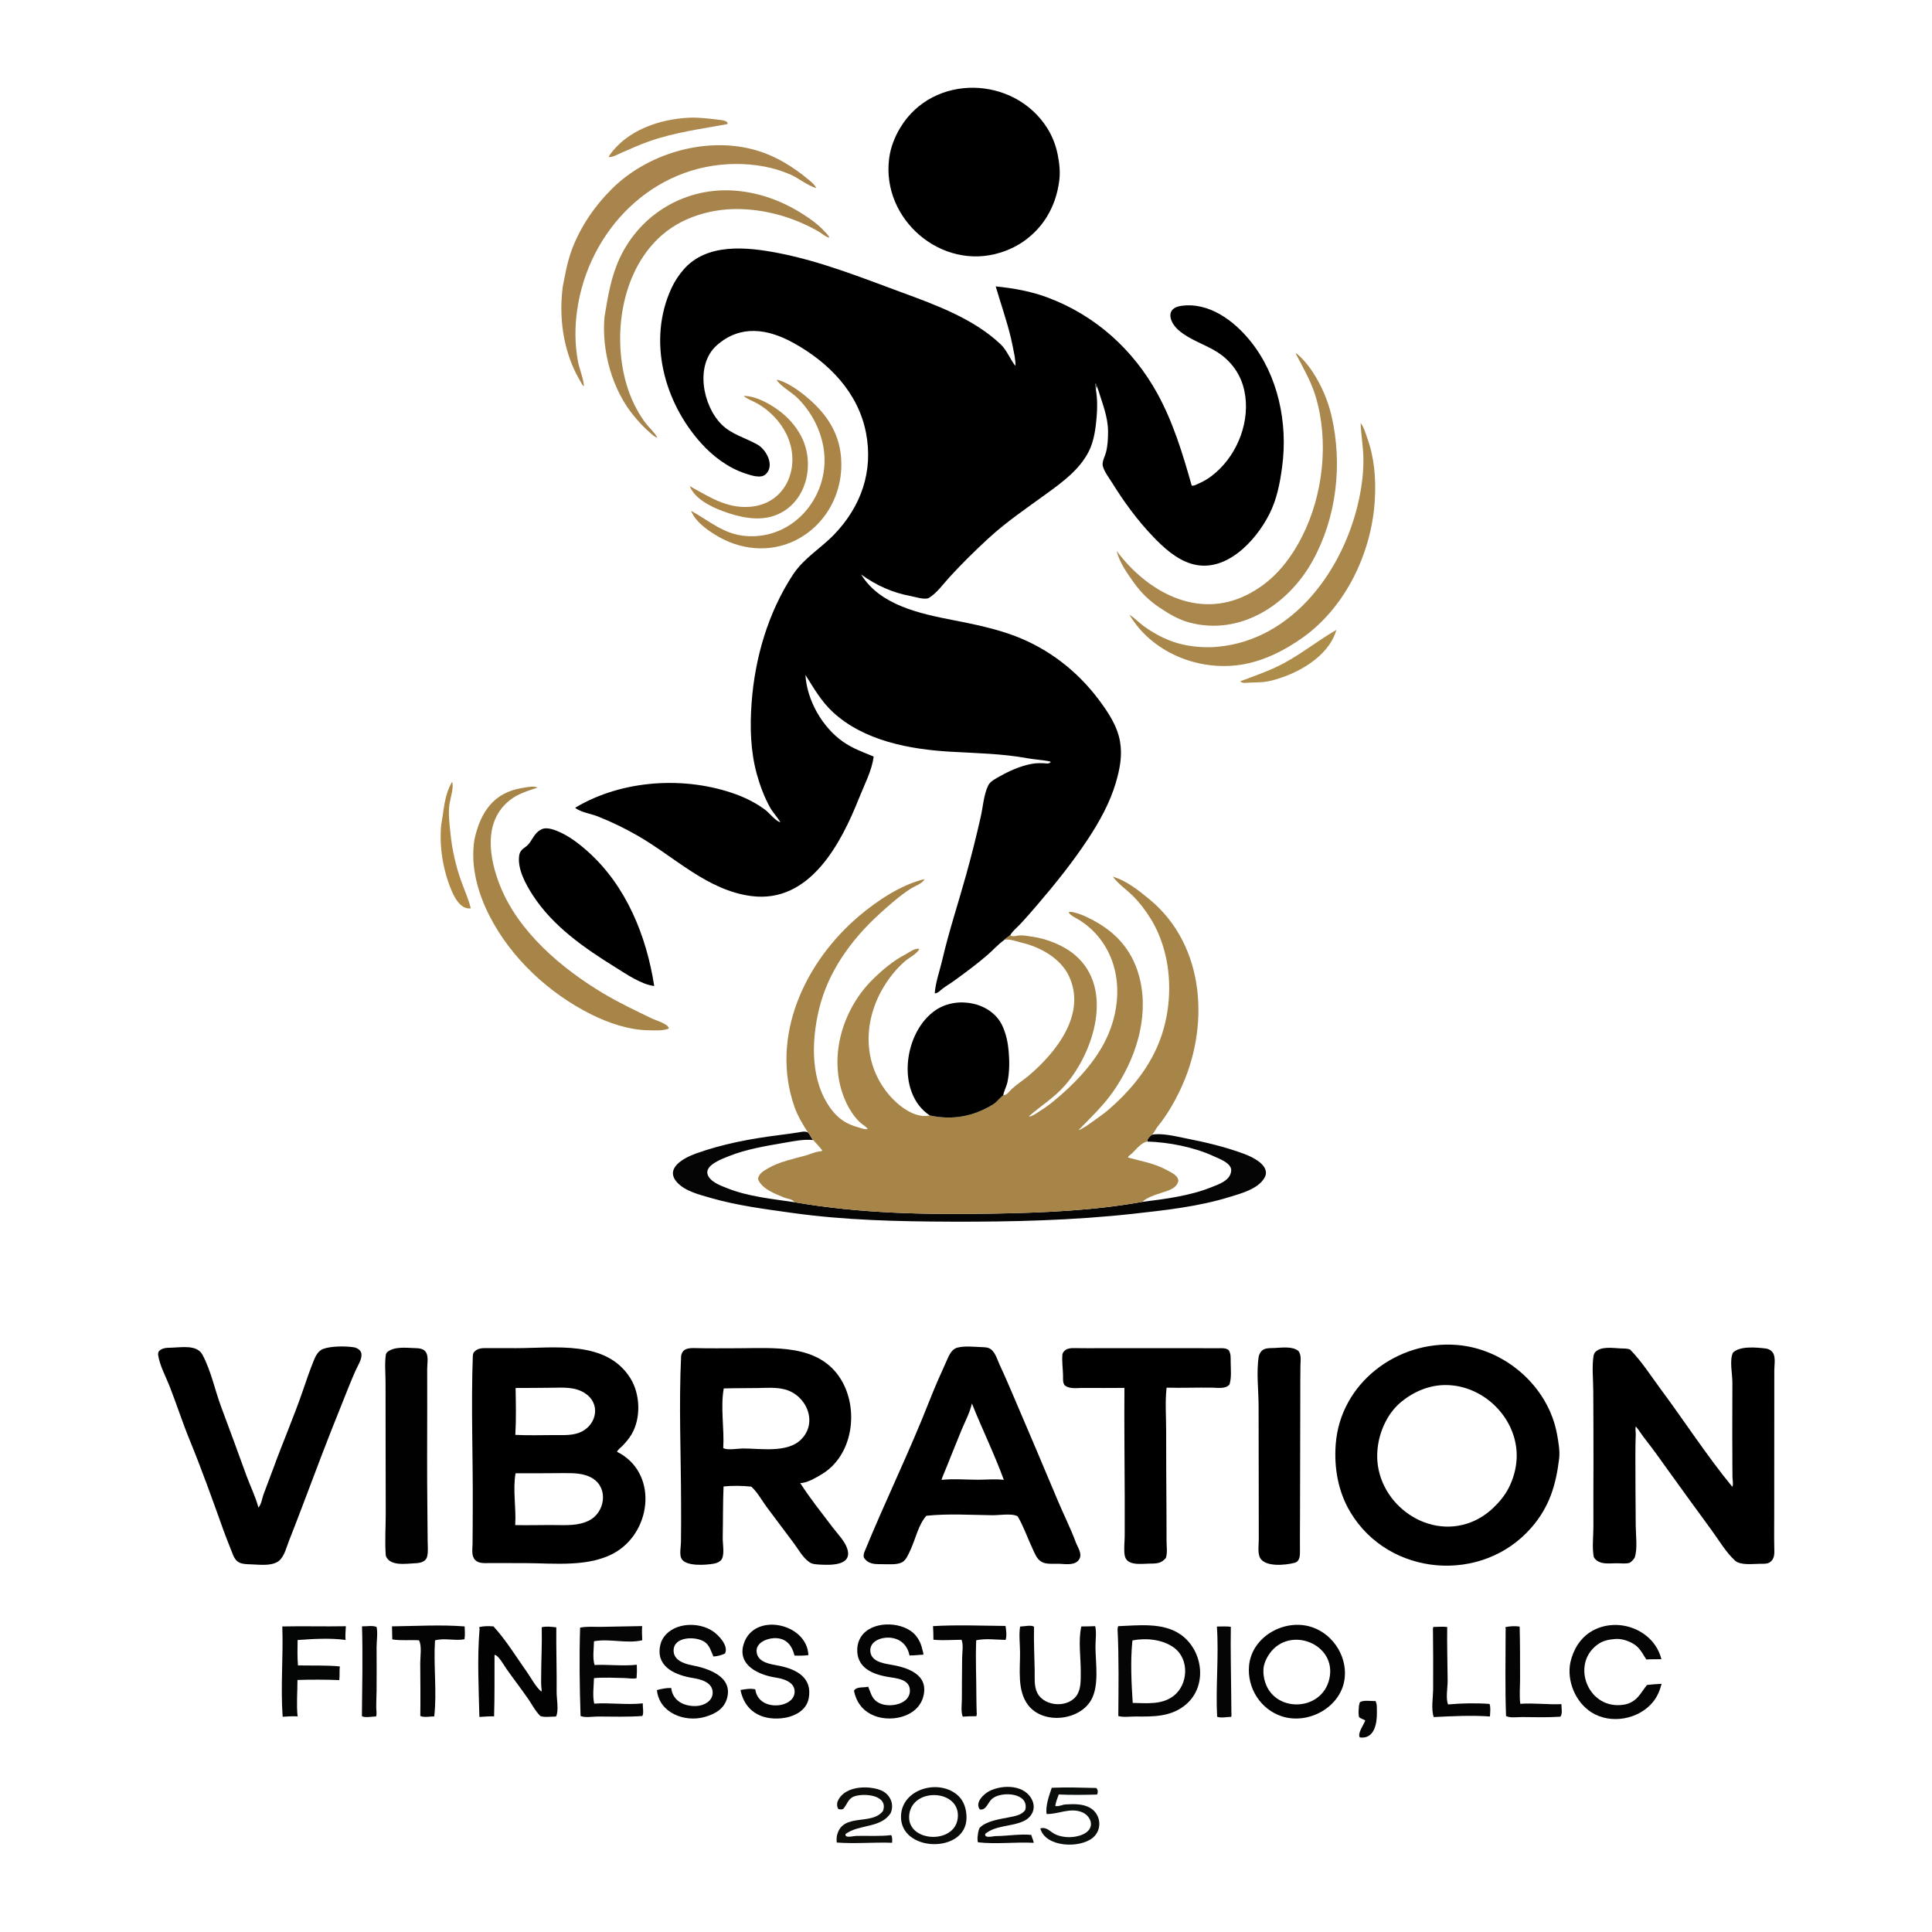 <svg xmlns="http://www.w3.org/2000/svg" shape-rendering="geometricPrecision" width="4000" height="4000" viewBox="0 0 580 580">

<path d=" M 47.449 406.614 C 47.526 405.968 47.449 406.292 47.694 405.647 C 48.773 404.567 50.118 404.617 51.56 404.582 C 54.48 404.512 59.093 403.602 60.768 406.689 C 63.366 411.478 64.52 417.372 66.437 422.472 C 68.997 429.281 71.483 436.114 73.966 442.951 C 75.134 446.168 76.708 449.243 77.576 452.563 C 78.472 451.631 78.67 449.86 79.105 448.657 C 80.024 446.116 81.037 443.603 81.961 441.059 C 84.84 433.126 88.213 425.365 90.952 417.381 C 91.99 414.357 93.031 411.274 94.245 408.316 C 94.805 406.95 95.582 405.469 97.059 404.94 C 99.472 404.075 103.726 404.081 106.236 404.465 C 107.241 404.619 108.4 405.37 108.508 406.454 C 108.677 408.147 107.407 409.964 106.744 411.448 C 105.174 414.963 103.804 418.593 102.36 422.158 C 98.23 432.352 94.363 442.653 90.479 452.944 C 89.259 456.178 87.998 459.39 86.74 462.609 C 86.03 464.426 85.526 466.585 84.239 468.098 C 82.29 470.39 77.851 469.691 75.167 469.619 C 74.12 469.591 72.915 469.564 71.941 469.132 C 70.539 468.511 70.045 467.046 69.536 465.725 C 68.727 463.63 67.855 461.552 67.1 459.437 C 63.857 450.363 60.602 441.24 56.948 432.322 C 54.781 427.034 53.03 421.59 50.955 416.266 C 49.776 413.243 47.877 409.829 47.449 406.614 Z" opacity="1" fill="rgb(0,0,0)" fill-rule="evenodd"/>
<path d=" M 84.75 488.272 C 91.11 488.129 97.478 488.33 103.832 488.207 C 103.77 489.525 103.613 491.027 103.743 492.322 C 99.215 491.697 93.889 492.009 89.339 492.351 C 89.327 494.904 89.222 497.415 89.453 499.967 C 93.574 500.06 97.919 499.875 102.013 500.272 C 101.862 501.631 102.021 503.009 101.855 504.373 C 97.676 504.218 93.475 504.208 89.302 504.339 C 89.304 507.943 88.961 511.688 89.343 515.278 C 87.882 515.158 86.321 515.299 84.857 515.379 C 84.2 506.401 85.073 497.271 84.75 488.272 Z" opacity="1" fill="rgb(4,5,5)" fill-rule="evenodd"/>
<path d=" M 108.683 488.234 C 109.999 488.292 111.842 487.899 113.055 488.422 C 113.458 490.291 113.053 492.579 113.053 494.492 C 113.055 498.876 113.106 503.263 113.051 507.647 C 113.03 509.347 112.927 511.041 112.956 512.74 C 112.968 513.453 113.163 514.632 112.903 515.292 C 111.867 515.289 109.455 515.765 108.648 515.2 C 108.74 506.238 108.93 497.194 108.683 488.234 Z" opacity="1" fill="rgb(7,5,6)" fill-rule="evenodd"/>
<path d=" M 115.855 406.516 C 115.963 406.332 116.072 406.147 116.18 405.963 C 118.369 404.14 121.8 404.635 124.46 404.706 C 125.792 404.741 127.384 404.817 128.027 406.22 C 128.64 407.558 128.239 409.561 128.243 411.002 C 128.253 414.835 128.257 418.668 128.253 422.5 C 128.242 432.5 128.181 442.5 128.295 452.499 C 128.334 455.835 128.37 459.17 128.381 462.506 C 128.386 464.057 128.613 465.865 128.204 467.374 C 127.789 468.899 126.082 469.236 124.742 469.29 C 121.984 469.401 117.009 470.315 115.822 467.06 C 115.49 462.904 115.796 458.615 115.801 454.444 C 115.809 446.798 115.776 439.152 115.761 431.506 C 115.751 426.006 115.754 420.507 115.745 415.007 C 115.74 412.231 115.433 409.262 115.855 406.516 Z" opacity="1" fill="rgb(1,1,2)" fill-rule="evenodd"/>
<path d=" M 117.681 488.244 C 124.861 488.155 132.335 487.706 139.493 488.261 C 139.533 489.594 139.652 490.78 139.445 492.119 C 136.57 492.648 133.367 491.664 130.594 492.452 C 130.1 499.999 131.21 507.759 130.363 515.277 C 129.208 515.269 127.197 515.673 126.18 515.145 C 126.247 509.861 126.198 504.566 126.16 499.281 C 126.147 497.401 126.697 494.081 125.785 492.423 C 123.177 492.265 120.336 492.591 117.768 492.155 C 117.714 490.85 117.727 489.548 117.681 488.244 Z" opacity="1" fill="rgb(4,4,4)" fill-rule="evenodd"/>
<path d=" M 132.456 247.615 C 133.302 243.108 133.312 238.795 135.735 234.692 C 136.298 236.434 135.235 239.469 134.956 241.255 C 134.502 244.16 134.949 247.361 135.241 250.268 C 135.716 254.998 136.808 259.863 138.396 264.345 C 139.361 267.071 140.666 269.888 141.326 272.696 C 138.29 273.075 136.444 269.467 135.476 267.147 C 132.98 261.167 131.826 254.082 132.456 247.615 Z" opacity="1" fill="rgb(174,136,68)" fill-rule="evenodd"/>
<path d=" M 141.941 407.099 C 142.024 406.454 141.959 406.792 142.153 406.09 C 143.309 404.589 144.9 404.705 146.622 404.713 C 149.417 404.727 152.213 404.726 155.008 404.725 C 166.537 404.722 182.01 402.236 189.229 413.727 C 192.232 418.506 192.49 425.807 189.556 430.673 C 188.806 431.915 187.83 433.061 186.821 434.099 C 186.332 434.602 185.449 435.205 185.241 435.841 C 197.408 441.918 195.806 459.063 185.21 465.735 C 177.364 470.675 166.288 469.268 157.467 469.255 C 153.978 469.249 150.488 469.255 146.999 469.244 C 145.563 469.239 143.765 469.46 142.661 468.339 C 141.442 467.102 141.845 465.033 141.865 463.455 C 141.911 459.804 141.903 456.152 141.923 452.501 C 142.006 437.399 141.393 422.182 141.941 407.099 Z M 154.786 416.682 C 154.865 421.322 154.979 426.126 154.704 430.757 C 158.624 430.974 162.623 430.814 166.553 430.818 C 169.202 430.821 172.172 431.018 174.606 429.794 C 179.224 427.471 180.326 421.338 175.647 418.27 C 172.687 416.328 169.228 416.551 165.86 416.609 C 162.169 416.672 158.476 416.656 154.786 416.682 Z M 154.773 442.289 C 153.893 447.333 155.008 452.743 154.666 457.843 C 158.567 457.932 162.491 457.805 166.397 457.835 C 169.941 457.863 173.627 458.108 176.873 456.453 C 181.563 454.061 182.744 446.905 177.988 443.87 C 175.251 442.124 171.951 442.24 168.828 442.243 C 164.144 442.249 159.453 442.331 154.773 442.289 Z" opacity="1" fill="rgb(0,0,1)" fill-rule="evenodd"/>
<path d=" M 142.418 252.095 C 144.147 244.033 148.081 237.925 156.746 236.559 C 158.131 236.341 160.061 235.87 161.412 236.421 C 158.427 237.448 155.583 238.228 153.043 240.235 C 144.98 246.604 146.803 257.636 150.19 266.068 C 155.729 279.857 168.671 290.797 181.137 298.233 C 185.845 301.041 190.837 303.411 195.772 305.789 C 196.91 306.338 200.641 307.362 200.794 308.772 C 199.016 309.501 196.706 309.323 194.822 309.3 C 188.845 309.229 182.721 307.146 177.413 304.49 C 164.814 298.186 153.518 287.714 147.044 275.131 C 143.416 268.079 141.18 260.058 142.418 252.095 Z" opacity="1" fill="rgb(167,133,72)" fill-rule="evenodd"/>
<path d=" M 143.927 489.605 C 144.016 488.971 143.999 489.35 143.874 488.467 C 145.238 488.12 146.745 488.151 148.144 488.258 C 151.943 492.408 155.027 497.48 158.269 502.072 C 159.521 503.846 160.838 506.441 162.507 507.812 C 162.69 507.774 162.562 506.878 162.544 506.728 C 162.413 505.644 162.456 504.585 162.458 503.493 C 162.465 498.507 162.752 493.499 162.636 488.509 C 164.045 488.154 165.586 488.387 167.007 488.542 C 166.946 495.004 167.171 501.509 167.105 507.989 C 167.085 509.925 167.829 513.645 166.914 515.32 C 165.417 515.303 163.682 515.634 162.238 515.188 C 160.706 513.68 159.663 511.595 158.439 509.838 C 156.381 506.885 154.182 504.035 152.102 501.099 C 151.502 500.251 149.453 496.602 148.456 496.843 C 148.425 502.968 148.522 509.145 148.327 515.266 C 146.877 515.199 145.367 515.371 143.914 515.436 C 143.718 506.96 143.258 498.056 143.927 489.605 Z" opacity="1" fill="rgb(2,2,2)" fill-rule="evenodd"/>
<path d=" M 155.901 256.575 C 156.363 254.691 157.808 254.577 158.813 253.266 C 160.016 251.696 160.657 249.834 162.634 248.927 C 163.992 248.303 165.996 248.941 167.292 249.477 C 170.721 250.895 173.697 253.16 176.447 255.613 C 188.021 265.939 194.084 281.006 196.403 296.011 C 192.46 295.519 188.049 292.446 184.744 290.394 C 175.478 284.643 166.02 278.1 159.984 268.803 C 157.812 265.457 155.179 260.71 155.901 256.575 Z" opacity="1" fill="rgb(0,0,0)" fill-rule="evenodd"/>
<path d=" M 168.937 86.1 C 169.678 82.392 170.27 78.776 171.579 75.204 C 174.131 68.24 178.446 61.921 183.688 56.706 C 194.285 46.164 211.357 41.076 225.9 44.813 C 232.42 46.489 238.112 49.995 243.189 54.315 C 243.809 54.853 244.769 55.657 245.02 56.455 C 242.389 55.697 239.796 53.497 237.237 52.374 C 232.151 50.143 226.466 49.215 220.943 49.226 C 195.949 49.276 176.617 69.162 173.251 93.218 C 172.548 98.236 172.566 103.237 173.461 108.23 C 173.92 110.791 175.102 113.362 175.309 115.927 C 174.921 115.886 174.366 114.696 174.167 114.356 C 173.244 112.779 172.41 111.144 171.72 109.45 C 168.715 102.073 167.941 93.978 168.937 86.1 Z" opacity="1" fill="rgb(169,133,77)" fill-rule="evenodd"/>
<path d=" M 329.704 117.088 C 329.323 116.017 328.524 113.419 328.986 116.969 C 329.458 119.69 329.447 122.414 329.222 125.162 C 328.938 128.64 328.423 132.496 326.802 135.634 C 324.04 140.982 319.067 144.657 314.309 148.115 C 308.375 152.428 302.188 156.602 296.775 161.58 C 292.693 165.334 288.827 169.145 285.075 173.232 C 283.141 175.339 281.217 178.122 278.722 179.587 C 277.239 180.035 274.903 179.219 273.413 178.944 C 267.917 177.931 263.009 175.721 258.522 172.462 C 264.165 181.717 276.213 184.224 286.137 186.168 C 292.388 187.393 298.834 188.695 304.8 190.974 C 314.822 194.801 323.368 201.423 329.817 209.997 C 332.617 213.72 335.414 217.889 336.23 222.567 C 336.984 226.89 336.179 230.874 334.967 235.01 C 333.237 240.912 330.126 246.547 326.758 251.67 C 322.129 258.71 316.859 265.286 311.382 271.672 C 309.694 273.639 307.996 275.607 306.216 277.492 C 305.255 278.51 303.934 279.551 303.26 280.781 C 302.63 281.24 301.889 281.731 301.345 282.278 C 299.563 283.595 298.082 285.267 296.407 286.717 C 293.254 289.448 289.915 291.894 286.552 294.351 C 285.329 295.245 284.003 295.986 282.809 296.922 C 282.155 297.435 281.502 298.207 280.621 298.217 C 280.822 294.991 282.111 291.472 282.844 288.309 C 284.877 279.54 287.739 270.961 290.138 262.289 C 291.698 256.653 293.121 250.962 294.413 245.259 C 295.095 242.247 295.307 238.708 296.619 235.89 C 297.264 234.505 298.922 233.752 300.18 233.041 C 303.097 231.393 306.156 230.038 309.46 229.367 C 311.235 229.006 312.805 229.065 314.54 229.221 C 314.7 229.236 315.431 228.951 315.406 228.737 C 315.385 228.549 314.018 228.373 313.856 228.349 C 312.034 228.081 310.198 227.95 308.383 227.619 C 300.855 226.244 293.073 226.111 285.451 225.674 C 273.154 224.97 259.42 222.434 250.064 213.804 C 246.501 210.517 244.34 206.622 241.796 202.617 C 242.252 210.297 246.882 218.346 253.147 222.722 C 255.959 224.686 259.133 225.814 262.272 227.12 C 261.805 231.236 259.442 235.691 257.921 239.524 C 252.522 253.136 243.157 271.233 225.627 269.013 C 212.409 267.339 202.566 257.273 191.451 250.891 C 187.597 248.678 183.538 246.707 179.405 245.071 C 177.424 244.287 174.283 243.856 172.666 242.495 C 186.757 234.032 205.752 232.901 221.017 238.483 C 224.035 239.586 227.267 241.238 229.826 243.194 C 230.922 244.031 232.976 246.619 234.267 246.835 C 233.36 245.275 232.025 243.951 231.14 242.35 C 229.446 239.286 228.119 235.746 227.195 232.371 C 225.295 225.432 225.117 218.269 225.628 211.135 C 226.599 197.576 230.561 183.95 238.04 172.53 C 241.302 167.549 246.37 164.671 250.434 160.443 C 258.532 152.02 262.194 141.51 259.994 129.998 C 257.67 117.833 248.801 108.801 238.221 102.954 C 230.526 98.702 222.346 97.388 215.251 103.607 C 208.52 109.507 210.937 121.884 216.739 127.536 C 219.76 130.477 223.895 131.465 227.457 133.508 C 230.085 135.016 232.694 139.854 229.814 142.423 C 228.348 143.732 225.385 142.68 223.787 142.157 C 218.669 140.481 214.112 137.068 210.53 133.105 C 199.356 120.743 194.292 102.172 201.614 86.438 C 202.525 84.482 203.719 82.669 205.12 81.03 C 212.112 72.858 224.191 74.124 233.697 75.972 C 246.472 78.455 258.491 83.287 270.656 87.759 C 280.904 91.527 292.292 95.679 300.35 103.318 C 302.366 105.229 303.134 107.707 304.763 109.754 C 305.038 109.928 304.667 107.256 304.599 106.916 C 304.243 105.13 303.931 103.346 303.509 101.569 C 302.252 96.279 300.444 91.181 298.914 85.977 C 304.33 86.533 309.472 87.428 314.599 89.353 C 328.823 94.694 340.161 104.891 347.457 118.153 C 352.181 126.74 355.095 136.329 357.74 145.719 C 358.152 146.091 359.594 145.264 360.115 145.038 C 362.46 144.022 364.548 142.397 366.339 140.595 C 372.525 134.373 375.754 124.298 373.142 115.693 C 371.869 111.501 369.068 107.98 365.367 105.657 C 361.622 103.306 357.138 102.032 353.778 99.09 C 351.052 96.703 349.79 92.532 354.539 91.833 C 362.908 90.601 370.451 96.257 375.427 102.445 C 383.733 112.776 386.639 127.024 384.924 139.998 C 384.269 144.956 383.351 149.832 381.071 154.338 C 376.971 162.442 367.862 172.267 357.722 169.265 C 353.16 167.914 349.334 164.426 346.116 161.057 C 341.479 156.201 337.448 150.717 333.918 145.011 C 332.96 143.464 331.525 141.672 331.069 139.892 C 330.757 138.673 331.72 136.956 332.027 135.791 C 332.553 133.79 332.655 131.536 332.642 129.473 C 332.613 125.125 330.96 121.161 329.704 117.088 Z" opacity="1" fill="rgb(0,0,1)" fill-rule="evenodd"/>
<path d=" M 174.151 488.632 C 176.226 488.203 178.398 488.43 180.507 488.393 C 184.596 488.322 188.691 488.249 192.777 488.161 C 192.667 489.536 192.754 491.031 192.802 492.414 C 188.186 493.526 182.995 491.834 178.322 492.721 C 178.28 494.86 177.849 497.795 178.494 499.84 C 182.703 499.658 186.98 500.223 191.18 499.767 C 191.241 501.11 191.212 502.451 191.109 503.791 C 190.09 504.092 188.569 503.779 187.5 503.76 C 184.475 503.709 181.326 503.504 178.315 503.785 C 178.257 506.194 177.834 509.088 178.391 511.442 C 183.226 511.116 188.159 511.876 192.985 511.361 C 192.902 512.372 193.333 514.294 192.839 515.154 C 188.43 515.473 183.926 515.34 179.504 515.312 C 177.993 515.303 175.665 515.752 174.29 515.146 C 173.998 506.328 173.88 497.452 174.151 488.632 Z" opacity="1" fill="rgb(4,5,4)" fill-rule="evenodd"/>
<path d=" M 181.479 95.11 C 182.507 88.98 183.406 83.106 186.087 77.405 C 192.347 64.089 205.935 56.122 220.606 57.233 C 228.87 57.859 236.369 60.944 243.107 65.669 C 244.795 66.854 246.44 68.204 247.798 69.76 C 248.163 70.177 248.857 70.795 248.95 71.357 C 247.801 71.081 246.85 70.164 245.851 69.57 C 244.065 68.509 242.142 67.581 240.236 66.761 C 232.994 63.644 224.378 62.087 216.524 63.037 C 211.812 63.607 206.943 65.127 202.864 67.575 C 187.266 76.939 183.278 99.074 188.091 115.427 C 189.285 119.485 191.156 123.422 193.671 126.834 C 194.771 128.325 196.47 129.741 197.324 131.371 C 196.545 131.265 195.699 130.355 195.114 129.865 C 193.449 128.47 191.944 126.809 190.539 125.153 C 183.83 117.25 180.545 105.386 181.479 95.11 Z" opacity="1" fill="rgb(166,132,75)" fill-rule="evenodd"/>
<path d=" M 182.988 46.603 C 188.273 39.066 197.992 35.752 206.866 35.337 C 209.938 35.194 212.956 35.626 215.998 35.977 C 216.567 36.043 218.8 36.244 218.361 37.253 C 210.367 38.747 202.723 39.692 194.98 42.394 C 192.159 43.378 189.384 44.626 186.648 45.822 C 185.521 46.315 183.968 47.266 182.719 47.143 C 182.809 46.963 182.898 46.783 182.988 46.603 Z" opacity="0.996" fill="rgb(173,136,77)" fill-rule="evenodd"/>
<path d=" M 197.219 507.369 C 198.663 507.001 200.007 506.698 201.51 506.746 C 201.92 510.631 205.431 512.326 209.048 512.161 C 211.337 512.056 214.03 510.676 213.947 508.023 C 213.854 505.02 210.394 504.128 208.003 503.745 C 203.236 502.984 197.316 500.754 198.063 494.762 C 198.219 493.514 198.581 492.399 199.338 491.38 C 202.545 487.059 209.738 486.846 213.972 489.682 C 215.685 490.828 218.831 494.055 217.647 496.393 C 216.53 496.902 215.393 497.233 214.168 497.292 C 213.448 495.712 213.04 493.922 211.505 492.895 C 208.953 491.188 202.265 491.176 202.219 495.491 C 202.19 498.312 205.211 499.432 207.501 499.871 C 212.401 500.811 220.106 503.176 218.265 509.829 C 217.362 513.091 214.611 514.569 211.598 515.434 C 205.607 517.154 197.853 514.247 197.219 507.369 Z" opacity="1" fill="rgb(5,5,5)" fill-rule="evenodd"/>
<path d=" M 242.536 339.967 C 243.248 340.617 243.469 341.585 244.124 342.25 C 241.212 341.941 238.141 342.615 235.263 343.107 C 229.771 344.045 223.974 345.023 218.781 347.097 C 216.975 347.817 211.653 349.717 212.395 352.462 C 213.014 354.757 216.374 355.937 218.32 356.712 C 224.685 359.248 231.836 359.912 238.552 360.924 C 258.085 364.312 278.103 364.688 297.885 364.341 C 312.875 364.079 328.172 363.475 342.95 360.804 C 349.708 359.97 357.201 359 363.559 356.455 C 365.876 355.527 369.366 354.446 369.614 351.466 C 369.806 349.167 365.902 347.824 364.264 347.064 C 358.462 344.373 350.809 342.883 344.445 342.704 C 344.206 342.019 345.337 340.961 345.837 340.64 C 348.964 340.109 352.809 341.112 355.902 341.721 C 361.94 342.911 367.729 344.265 373.509 346.407 C 376.069 347.356 381.74 350.04 379.553 353.679 C 377.559 356.996 372.557 358.285 369.129 359.344 C 359.787 362.229 349.962 363.301 340.28 364.373 C 322.141 366.381 303.809 366.82 285.562 366.755 C 269.712 366.698 253.57 366.337 237.855 364.128 C 229.622 362.971 221.344 361.933 213.329 359.616 C 210.005 358.655 205.64 357.609 203.24 354.923 C 199.441 350.671 205.398 347.567 208.919 346.298 C 216.873 343.432 225.383 341.839 233.753 340.781 C 235.7 340.535 237.635 340.281 239.574 339.973 C 240.576 339.813 241.591 339.507 242.536 339.967 Z" opacity="1" fill="rgb(5,5,5)" fill-rule="evenodd"/>
<path d=" M 204.477 407.097 C 204.83 404.842 206.646 404.656 208.587 404.707 C 212.89 404.82 217.203 404.753 221.507 404.751 C 232.341 404.746 245.884 403.33 252.481 414.145 C 257.939 423.094 256.089 436.905 246.755 442.544 C 245.134 443.523 242.14 445.308 240.232 445.213 C 243.162 449.831 246.678 454.148 249.962 458.519 C 251.48 460.539 253.711 462.678 254.42 465.157 C 255.84 470.128 249.109 469.867 246.142 469.698 C 245.085 469.638 243.924 469.609 243.019 469.002 C 241.042 467.677 239.66 465.092 238.26 463.213 C 235.562 459.594 232.822 456 230.138 452.371 C 228.682 450.404 227.377 447.931 225.545 446.3 C 222.872 446.009 219.887 445.966 217.214 446.25 C 217 451.358 217.069 456.485 216.966 461.598 C 216.93 463.382 217.509 466.254 216.779 467.879 C 216.361 468.81 215.166 469.281 214.25 469.435 C 211.916 469.827 205.881 470.34 204.57 467.902 C 203.92 466.693 204.407 464.349 204.43 463 C 204.497 459 204.472 454.998 204.463 450.998 C 204.43 436.418 203.771 421.658 204.477 407.097 Z M 217.272 416.821 C 216.25 422.597 217.471 428.863 217.121 434.715 C 218.29 435.459 221.574 434.851 223.003 434.845 C 228.296 434.821 236.268 436.269 240.435 432.199 C 245.687 427.071 242.12 418.834 235.651 417.12 C 232.993 416.416 230.211 416.65 227.495 416.698 C 224.086 416.759 220.678 416.705 217.272 416.821 Z" opacity="1" fill="rgb(0,0,0)" fill-rule="evenodd"/>
<path d=" M 207.052 145.938 C 212.834 149.067 217.931 152.607 224.899 152.162 C 236.221 151.44 240.693 139.72 236.092 130.333 C 234.246 126.568 231.172 123.358 227.55 121.247 C 226.187 120.453 224.418 119.865 223.224 118.856 C 226.816 118.827 230.95 121.123 233.769 123.2 C 236.51 125.22 238.82 127.776 240.428 130.785 C 244.929 139.208 242.194 151.191 232.714 154.723 C 227.657 156.607 221.882 155.252 217.031 153.465 C 213.35 152.11 208.628 149.765 207.052 145.938 Z" opacity="1" fill="rgb(172,134,71)" fill-rule="evenodd"/>
<path d=" M 207.47 153.348 C 212.99 156.387 217.262 160.393 223.917 160.921 C 238.725 162.095 249.765 148.118 247.155 134.008 C 246.132 128.478 243.385 123.406 239.39 119.459 C 237.574 117.665 234.619 116.17 233.183 114.128 C 233.267 113.82 234.897 114.504 235.269 114.668 C 237.215 115.526 238.964 116.696 240.645 117.982 C 246.6 122.538 251.279 128.193 252.329 135.858 C 253.798 146.587 248.646 157.278 238.848 162.19 C 230.962 166.143 221.821 165.077 214.493 160.412 C 211.706 158.639 208.747 156.479 207.47 153.348 Z" opacity="1" fill="rgb(170,133,71)" fill-rule="evenodd"/>
<path d=" M 222.306 507.352 C 223.669 507.088 225.383 506.815 226.741 507.155 C 227.235 510.902 230.761 512.429 234.253 511.855 C 236.428 511.497 238.681 510.093 238.548 507.626 C 238.4 504.877 235.132 503.963 232.895 503.622 C 227.885 502.857 221.247 499.982 223.264 493.531 C 226.298 483.83 242.325 487.249 242.684 496.884 C 241.346 497.046 239.87 497.084 238.521 497.016 C 237.802 494.141 236.255 491.968 233.076 491.787 C 230.671 491.649 226.737 492.979 227.161 496.051 C 227.594 499.198 231.46 499.595 233.896 500.075 C 239.176 501.116 243.961 503.701 242.776 509.881 C 242.037 513.734 238.066 515.523 234.514 515.85 C 228.357 516.416 223.523 513.553 222.306 507.352 Z" opacity="1" fill="rgb(4,4,4)" fill-rule="evenodd"/>
<path d=" M 244.124 342.25 C 243.469 341.585 243.248 340.617 242.536 339.967 C 240.982 337.5 239.451 335.017 238.483 332.227 C 231.124 311.023 241.668 288.744 257.905 274.988 C 263.341 270.383 270.511 265.599 277.522 263.922 C 277.083 265.199 274.439 266.093 273.364 266.799 C 269.994 269.01 266.927 271.722 263.951 274.432 C 255.518 282.11 248.55 291.779 245.866 303.023 C 243.53 312.809 243.224 324.869 249.745 333.264 C 251.847 335.97 254.25 337.505 257.542 338.391 C 258.14 338.551 259.921 339.261 260.496 338.908 C 259.864 338.044 258.661 337.466 257.898 336.681 C 256.324 335.063 255.092 333.209 254.123 331.176 C 248.184 318.725 252.497 303.299 262.12 293.907 C 265.034 291.062 268.184 288.415 271.813 286.52 C 272.935 285.933 274.712 284.506 275.991 284.881 C 275.266 286.407 272.947 287.453 271.683 288.56 C 269.018 290.895 266.761 293.727 264.988 296.786 C 259.048 307.037 259.073 319.483 266.955 328.758 C 269.637 331.914 274.642 335.896 279.134 334.872 C 285.887 336.322 292.197 335.216 298.163 331.526 C 299.361 330.785 300.084 329.635 301.171 328.804 C 302.401 328.747 302.83 327.767 303.788 326.88 C 305.361 325.423 307.193 324.302 308.825 322.92 C 317.068 315.943 326.3 304.376 320.875 292.968 C 318.345 287.65 312.315 284.331 306.813 283.023 C 305.485 282.707 302.49 281.575 301.345 282.278 C 301.889 281.731 302.63 281.24 303.26 280.781 C 304.254 281.39 305.093 280.848 306.17 280.807 C 307.354 280.762 308.628 281.022 309.799 281.187 C 314.34 281.828 319.305 283.772 322.805 286.781 C 334.522 296.852 328.348 316.004 319.674 325.89 C 316.459 329.554 312.506 331.935 308.935 335.084 C 309.019 335.472 310.641 334.552 310.902 334.383 C 312.638 333.255 314.391 332.14 315.999 330.829 C 322.178 325.795 328.31 319.53 331.895 312.314 C 336.848 302.343 336.993 289.906 329.642 281.09 C 328.105 279.246 326.228 277.605 324.207 276.312 C 323.289 275.725 321.277 274.851 320.833 273.91 C 321.13 273.543 322.208 273.876 322.666 273.981 C 324.556 274.417 326.468 275.361 328.17 276.268 C 335.603 280.226 340.406 286.001 342.287 294.308 C 344.904 305.862 340.768 318.285 334.147 327.742 C 331.182 331.978 327.491 335.457 323.925 339.125 C 323.73 339.473 324.762 338.836 324.888 338.772 C 325.672 338.367 326.414 337.872 327.123 337.35 C 329.113 335.887 331.117 334.598 332.986 332.97 C 338.735 327.961 343.722 322.12 346.982 315.181 C 352.643 303.134 352.505 287.202 345.419 275.765 C 343.899 273.311 342.042 270.854 339.972 268.833 C 338.015 266.924 335.733 265.394 334.094 263.186 C 338.156 264.354 341.874 267.34 345.091 269.992 C 362.038 283.965 363.251 308.713 354.164 327.484 C 352.318 331.296 350.245 334.875 347.561 338.162 C 346.936 338.928 346.565 339.983 345.837 340.64 C 345.337 340.961 344.206 342.019 344.445 342.704 C 342.719 342.906 341.024 345.1 339.837 346.254 C 339.424 346.656 338.757 346.943 338.63 347.497 C 342.699 348.611 346.594 349.237 350.38 351.311 C 351.617 351.989 353.678 352.867 353.752 354.477 C 353.475 356.133 351.944 356.958 350.46 357.498 C 348.182 358.327 344.703 359.107 342.95 360.804 C 328.172 363.475 312.875 364.079 297.885 364.341 C 278.103 364.688 258.085 364.312 238.552 360.924 C 237.723 359.872 236.408 359.945 235.253 359.455 C 232.559 358.311 228.838 356.983 227.594 354.082 C 227.562 352.435 229.304 351.483 230.568 350.738 C 233.954 348.743 238.208 347.914 241.959 346.857 C 243.262 346.49 244.55 345.876 245.885 345.673 C 246.097 345.64 246.869 345.673 246.825 345.33 C 246.008 344.245 245.035 343.256 244.124 342.25 Z" opacity="1" fill="rgb(167,132,71)" fill-rule="evenodd"/>
<path d=" M 251.374 541.053 C 253.059 536.281 260.083 535.889 264.15 537.332 C 267.028 538.352 268.6 541.349 267.413 544.246 C 264.515 548.903 257.855 547.585 253.839 550.587 C 253.537 551.964 256.104 551.172 257.003 551.152 C 260.505 551.073 264.074 551.329 267.554 550.917 C 267.935 551.492 267.854 552.525 267.809 553.212 C 262.277 553.009 256.707 553.568 251.193 553.139 C 251.136 552.346 251.113 551.604 251.316 550.829 C 253.079 544.112 261.721 548.141 265.088 543.649 C 266.761 538.849 259.429 538.252 256.497 539.27 C 254.539 539.949 254.372 541.71 253.144 543.038 C 252.683 543.312 252.172 543.19 251.666 543.086 C 251.259 542.374 251.251 541.848 251.374 541.053 Z" opacity="1" fill="rgb(13,13,9)" fill-rule="evenodd"/>
<path d=" M 256.369 507.555 C 257.176 506.223 259.279 506.725 260.64 506.363 C 261.59 508.556 261.719 510.246 264.176 511.37 C 267.229 512.767 273.465 511.613 273.147 507.228 C 272.918 504.08 269.04 503.822 266.666 503.43 C 261.832 502.631 257.093 500.63 257.356 494.941 C 257.416 493.636 257.787 492.419 258.512 491.329 C 261.629 486.644 270.021 486.701 274.027 490.094 C 275.483 491.328 276.465 493.199 276.855 495.053 C 276.914 495.335 277.367 496.578 277.15 496.761 C 275.785 496.776 274.398 497.02 273.038 496.972 C 272.393 493.737 270.148 491.76 266.831 491.628 C 264.454 491.534 261.164 492.696 261.267 495.584 C 261.375 498.639 264.86 499.319 267.244 499.713 C 272.421 500.567 278.925 502.63 277.183 509.311 C 275.507 515.738 266.685 517.4 261.404 514.599 C 258.585 513.104 256.963 510.636 256.369 507.555 Z" opacity="1" fill="rgb(4,4,4)" fill-rule="evenodd"/>
<path d=" M 259.44 466.066 C 265.712 450.71 273.067 435.75 279.116 420.296 C 280.67 416.325 282.429 412.382 284.194 408.498 C 284.891 406.965 285.612 405.034 287.417 404.569 C 289.567 404.014 292.212 404.314 294.407 404.402 C 295.613 404.451 296.819 404.397 297.75 405.293 C 299.004 406.501 299.443 408.337 300.164 409.866 C 301.567 412.839 302.844 415.855 304.145 418.873 C 308.707 429.457 313.169 440.088 317.648 450.706 C 319.376 454.802 321.401 458.817 322.952 462.987 C 323.492 464.44 324.921 466.361 324.074 467.95 C 322.948 470.067 320.017 469.549 318.044 469.459 C 316.4 469.384 314.109 469.725 312.642 468.85 C 311.177 467.974 310.616 466.266 309.927 464.802 C 308.434 461.631 307.289 458.237 305.512 455.211 C 303.864 454.234 299.917 454.903 298.004 454.881 C 291.471 454.807 284.613 454.357 278.113 455.043 C 275.748 457.618 274.85 462.021 273.379 465.173 C 272.776 466.464 272.09 468.355 270.74 469.051 C 269.241 469.822 266.486 469.572 264.805 469.579 C 262.614 469.588 260.656 469.612 259.345 467.605 C 259.203 467.015 259.264 466.644 259.44 466.066 Z M 282.858 443.602 C 282.791 443.824 282.724 444.046 282.658 444.268 C 286.219 443.893 289.93 444.21 293.509 444.228 C 296.052 444.241 298.846 443.935 301.358 444.267 C 298.524 436.503 294.838 428.999 291.773 421.333 C 291.136 424.159 289.69 426.8 288.582 429.474 C 286.637 434.169 284.811 438.914 282.858 443.602 Z" opacity="1" fill="rgb(0,0,0)" fill-rule="evenodd"/>
<path d=" M 266.924 47.596 C 267.353 44.257 268.568 41.137 270.306 38.272 C 280.195 21.971 304.436 22.705 314.387 38.456 C 315.935 40.907 316.972 43.621 317.538 46.462 C 318.068 49.126 318.347 51.766 317.966 54.477 C 317.427 58.31 316.278 61.836 314.23 65.145 C 312.564 67.836 310.53 70.02 308.016 71.934 C 305.752 73.658 303.059 74.974 300.351 75.825 C 282.637 81.393 264.583 65.834 266.924 47.596 Z" opacity="1" fill="rgb(0,0,1)" fill-rule="evenodd"/>
<path d=" M 270.488 545.118 C 270.775 536.842 282.274 533.833 287.794 539.222 C 289.538 540.925 290.191 543.467 290.15 545.844 C 289.963 556.563 270.106 556.104 270.488 545.118 Z M 272.986 544.594 C 271.788 553.003 286.53 553.953 287.516 545.883 C 288.573 537.236 274.153 536.396 272.986 544.594 Z" opacity="1" fill="rgb(10,12,10)" fill-rule="evenodd"/>
<path d=" M 301.171 328.804 C 300.084 329.635 299.361 330.785 298.163 331.526 C 292.197 335.216 285.887 336.322 279.134 334.872 C 268.859 328.093 271.258 309.546 281.078 303.127 C 287.527 298.911 297.757 300.896 300.993 308.107 C 302.05 310.463 302.585 313.004 302.807 315.567 C 303.07 318.601 303.085 321.828 302.448 324.819 C 302.154 326.198 301.423 327.438 301.171 328.804 Z" opacity="1" fill="rgb(0,0,0)" fill-rule="evenodd"/>
<path d=" M 280.098 488.176 C 287.275 487.741 294.666 488.06 301.86 488.12 C 302.064 489.2 302.304 491.322 301.873 492.317 C 299.112 492.25 295.753 491.816 293.062 492.425 C 292.832 498.077 293.114 503.782 293.116 509.447 C 293.116 510.851 293.164 512.246 293.196 513.648 C 293.203 513.971 293.334 515.006 293.058 515.217 C 291.733 515.202 290.346 515.257 289.026 515.349 C 288.411 513.895 288.766 511.576 288.761 510.007 C 288.747 505.93 288.817 501.853 288.838 497.776 C 288.846 496.203 289.29 493.72 288.655 492.274 C 285.912 492.287 282.939 492.53 280.219 492.258 C 280.232 490.899 280.172 489.532 280.098 488.176 Z" opacity="1" fill="rgb(5,4,5)" fill-rule="evenodd"/>
<path d=" M 293.456 551.61 C 293.593 550.648 293.633 549.628 294.077 548.755 C 296.063 546.631 300.273 546.103 302.997 545.552 C 304.688 545.21 306.732 544.902 307.789 543.377 C 309.104 538.165 300.699 537.665 297.887 539.954 C 296.543 541.048 296.145 543.513 294.171 543.215 C 292.562 541.175 295.299 538.569 296.988 537.707 C 301.067 535.627 307.96 535.738 309.975 540.669 C 310.983 543.139 309.711 545.546 307.408 546.656 C 303.733 548.427 299.03 547.88 295.798 550.509 C 295.404 552.014 298.054 551.209 299.005 551.202 C 302.429 551.18 306.236 550.51 309.608 550.85 C 309.758 551.646 310.235 552.423 310.332 553.226 C 304.776 552.929 299.126 553.708 293.587 553.071 C 293.449 552.568 293.447 552.133 293.456 551.61 Z" opacity="1" fill="rgb(10,10,8)" fill-rule="evenodd"/>
<path d=" M 306.236 488.307 C 307.128 488.313 309.864 487.689 310.429 488.412 C 310.299 492.738 310.553 497.164 310.621 501.502 C 310.656 503.672 310.381 506.244 311.41 508.238 C 313.628 512.537 321.16 512.833 323.507 508.53 C 324.54 506.636 324.425 504.311 324.452 502.218 C 324.51 497.813 323.634 492.559 324.623 488.27 C 326.005 488.263 327.411 488.247 328.793 488.186 C 329.226 490.156 328.856 492.426 328.868 494.44 C 328.895 499.291 330.069 506.117 327.51 510.463 C 323.892 516.606 313.176 517.715 308.686 511.927 C 305.301 507.564 306.273 501.193 306.225 496.004 C 306.202 493.487 305.857 490.796 306.236 488.307 Z" opacity="1" fill="rgb(4,4,4)" fill-rule="evenodd"/>
<path d=" M 312.309 548.892 C 314.427 548.36 315.233 549.99 316.966 550.745 C 318.76 551.528 320.978 551.709 322.895 551.355 C 324.325 551.091 325.996 550.54 326.915 549.332 C 328.433 547.336 326.831 544.804 324.772 544.009 C 321.126 542.6 317.777 544.668 314.207 544.578 C 313.792 542.262 314.981 538.912 315.745 536.704 C 320.177 536.511 324.676 536.66 329.114 536.767 C 329.6 537.215 329.706 538.179 329.32 538.74 C 325.489 538.829 321.679 538.901 317.842 538.715 C 317.411 539.845 317.008 540.925 316.798 542.12 C 317.428 542.505 319.058 541.748 319.82 541.707 C 322.333 541.575 325.145 541.442 327.383 542.808 C 330.529 544.727 330.958 549.232 328.137 551.648 C 324.255 554.972 313.833 554.645 312.309 548.892 Z" opacity="1" fill="rgb(11,15,11)" fill-rule="evenodd"/>
<path d=" M 318.94 406.585 C 318.986 406.446 319.032 406.308 319.078 406.17 C 319.938 404.645 321.505 404.684 323.073 404.717 C 325.549 404.771 328.031 404.734 330.507 404.732 C 339.841 404.725 349.174 404.713 358.508 404.731 C 360.841 404.736 363.175 404.752 365.509 404.752 C 366.647 404.752 367.861 404.579 368.823 405.29 C 369.567 406.345 369.444 407.556 369.453 408.799 C 369.467 411.002 369.764 413.444 369.119 415.574 C 368.132 417.032 365.528 416.612 363.987 416.586 C 359.401 416.51 354.801 416.704 350.218 416.586 C 349.741 420.833 350.085 425.231 350.087 429.5 C 350.091 437.334 350.114 445.167 350.179 453.001 C 350.206 456.244 350.199 459.487 350.21 462.73 C 350.215 464.312 350.519 466.226 349.987 467.738 C 349.458 468.335 348.869 468.838 348.1 469.1 C 347.183 469.413 346.16 469.399 345.204 469.402 C 342.743 469.41 338.14 470.255 337.627 466.854 C 337.345 464.982 337.635 462.894 337.644 461.003 C 337.663 457.337 337.655 453.671 337.651 450.005 C 337.637 438.895 337.467 427.756 337.563 416.656 C 333.381 416.713 329.186 416.664 325.001 416.667 C 323.273 416.667 321.03 417.067 319.617 415.866 C 318.977 414.997 319.163 413.891 319.133 412.861 C 319.072 410.764 318.767 408.688 318.94 406.585 Z" opacity="1" fill="rgb(0,0,1)" fill-rule="evenodd"/>
<path d=" M 329.704 117.088 C 329.066 115.658 329.293 115.571 328.986 116.969 C 328.524 113.419 329.323 116.017 329.704 117.088 Z" opacity="1" fill="rgb(42,63,59)" fill-rule="evenodd"/>
<path d=" M 335.219 165.381 C 344.305 177.565 359.421 186.053 374.329 178.587 C 377.218 177.14 379.945 175.237 382.285 173.01 C 385.869 169.601 388.628 165.507 390.867 161.118 C 397.236 148.636 399.024 132.447 394.946 118.966 C 393.61 114.549 391.37 110.691 389.239 106.635 C 389.179 106.455 388.868 106.092 389.058 106.094 C 389.318 106.097 390.235 106.99 390.484 107.237 C 391.794 108.535 392.937 109.955 393.961 111.493 C 396.676 115.571 398.685 120.253 399.775 125.032 C 403.063 139.452 401.258 155.335 394.079 168.335 C 386.834 181.454 372.407 191.007 357.056 186.881 C 353.754 185.993 350.914 184.285 348.099 182.398 C 345.129 180.409 342.637 178.029 340.55 175.123 C 338.424 172.164 336.106 168.972 335.219 165.381 Z" opacity="1" fill="rgb(170,135,76)" fill-rule="evenodd"/>
<path d=" M 335.503 489.097 C 335.537 488.591 335.496 488.898 335.694 488.189 C 341.787 487.949 349.196 487.003 354.47 490.723 C 361.307 495.546 362.62 506.48 355.702 511.971 C 351.365 515.413 346.257 515.355 341.003 515.305 C 339.37 515.29 337.296 515.598 335.726 515.177 C 335.784 506.524 335.925 497.739 335.503 489.097 Z M 339.903 493.084 C 339.345 498.942 339.67 505.358 340.051 511.227 C 344.201 511.285 348.763 511.858 352.302 509.139 C 356.716 505.746 357.129 498.143 352.503 494.694 C 349.069 492.134 344.108 491.674 339.991 492.455 C 339.962 492.664 339.933 492.874 339.903 493.084 Z" opacity="1" fill="rgb(5,5,5)" fill-rule="evenodd"/>
<path d=" M 339.077 184.558 C 340.68 185.551 341.888 186.918 343.405 188.005 C 347.156 190.691 351.324 192.792 355.883 193.66 C 359.049 194.263 362.256 194.463 365.469 194.173 C 388.297 192.111 403.542 170.798 407.992 149.835 C 408.866 145.721 409.395 141.469 409.295 137.262 C 409.213 133.825 408.571 130.431 408.479 126.991 C 409.499 128.348 409.895 129.937 410.462 131.52 C 412.608 137.513 413.09 143.627 412.738 149.958 C 411.865 165.616 404.161 182.04 391.216 191.318 C 385.706 195.267 379.199 198.55 372.432 199.572 C 359.608 201.509 345.775 195.85 339.077 184.558 Z" opacity="1" fill="rgb(170,135,75)" fill-rule="evenodd"/>
<path d=" M 365.321 488.297 C 366.719 488.317 368.112 488.178 369.505 488.376 C 369.385 495.228 369.567 502.135 369.621 508.996 C 369.634 510.638 369.674 512.282 369.668 513.923 C 369.667 514.163 369.785 515.254 369.58 515.408 C 368.342 515.414 366.523 515.843 365.39 515.379 C 364.919 506.383 365.937 497.28 365.321 488.297 Z" opacity="1" fill="rgb(6,5,6)" fill-rule="evenodd"/>
<path d=" M 372.309 204.532 C 376.745 202.858 381.192 201.371 385.386 199.115 C 390.918 196.14 395.785 192.205 401.197 189.089 C 398.84 197.366 389.002 202.602 381.275 204.423 C 379.178 204.917 377.128 204.842 375 204.933 C 374.032 204.975 373.113 205.241 372.309 204.532 Z" opacity="0.996" fill="rgb(174,141,75)" fill-rule="evenodd"/>
<path d=" M 374.97 500.107 C 375.723 491.644 384.878 486.255 392.776 488.169 C 399.582 489.817 404.349 496.661 403.712 503.524 C 402.896 512.32 392.973 517.894 384.83 515.257 C 378.437 513.186 374.378 506.762 374.97 500.107 Z M 379.437 500.085 C 379.154 501.41 379.266 502.848 379.571 504.16 C 381.951 514.362 396.884 514.089 399.099 503.906 C 401.36 493.508 387.227 487.961 381.208 496.329 C 380.405 497.445 379.727 498.729 379.437 500.085 Z" opacity="1" fill="rgb(3,3,3)" fill-rule="evenodd"/>
<path d=" M 377.907 407.07 C 378.163 406.239 378.642 405.433 379.478 405.061 C 380.392 404.654 381.515 404.714 382.491 404.682 C 384.718 404.609 387.978 404.056 389.813 405.59 C 390.745 406.863 390.418 408.509 390.396 410.003 C 390.351 413.001 390.363 416 390.355 418.998 C 390.323 430.998 390.308 442.998 390.277 454.997 C 390.268 458.468 390.218 461.941 390.253 465.412 C 390.267 466.799 390.322 468.724 388.653 469.166 C 385.946 469.882 379.54 470.568 378.171 467.456 C 377.543 466.027 377.897 463.734 377.891 462.198 C 377.875 458.3 377.9 454.402 377.885 450.504 C 377.848 441.004 377.865 431.504 377.839 422.004 C 377.826 417.183 377.116 411.829 377.907 407.07 Z" opacity="1" fill="rgb(0,0,1)" fill-rule="evenodd"/>
<path d=" M 400.99 433.607 C 402.353 415.191 419.499 402.334 437.39 403.766 C 451.872 404.925 464.88 416.279 467.453 430.676 C 467.851 432.904 468.337 435.591 468.067 437.855 C 467.11 445.863 465.122 452.431 459.699 458.641 C 444.923 475.561 416.974 473.319 405.391 453.966 C 401.709 447.815 400.466 440.677 400.99 433.607 Z M 413.465 436.121 C 412.751 450.608 427.889 462.35 441.62 456.975 C 444.015 456.038 446.252 454.582 448.123 452.824 C 450.016 451.045 451.679 449.094 452.877 446.772 C 454.269 444.073 455.138 441.054 455.3 438.017 C 455.925 426.262 445.775 415.895 434.127 415.801 C 429.22 415.761 424.62 417.661 420.835 420.709 C 418.797 422.35 417.175 424.44 415.982 426.759 C 414.48 429.677 413.626 432.838 413.465 436.121 Z" opacity="1" fill="rgb(0,0,0)" fill-rule="evenodd"/>
<path d=" M 407.962 512.091 C 408.116 511.53 408.038 511.848 408.184 511.133 C 408.907 510.235 411.851 510.755 412.931 510.653 C 413.46 511.604 413.323 512.909 413.35 513.965 C 413.434 517.221 412.674 522.208 408.206 521.584 C 407.476 520.285 409.419 517.813 409.846 516.505 C 409.259 516.044 408.515 516.019 407.975 515.443 C 407.738 514.376 407.89 513.176 407.962 512.091 Z" opacity="1" fill="rgb(6,6,6)" fill-rule="evenodd"/>
<path d=" M 430.33 488.414 C 431.712 488.431 433.079 488.243 434.462 488.44 C 434.378 493.821 434.557 499.231 434.595 504.619 C 434.608 506.549 433.962 509.979 434.732 511.689 C 438.712 511.312 443.188 511.233 447.175 511.531 C 447.575 512.739 447.336 514.051 447.295 515.302 C 441.846 514.907 435.879 515.201 430.416 515.476 C 429.585 513.111 430.227 509.509 430.236 507.002 C 430.256 500.934 430.269 494.867 430.181 488.8 C 430.231 488.672 430.28 488.543 430.33 488.414 Z" opacity="1" fill="rgb(4,4,4)" fill-rule="evenodd"/>
<path d=" M 451.999 489.609 C 452.071 488.986 452.061 489.362 451.925 488.483 C 453.252 488.177 454.867 488.103 456.21 488.311 C 456.348 493.528 456.331 498.762 456.335 503.989 C 456.337 506.447 456.083 509.063 456.401 511.497 C 460.494 511.199 464.649 511.777 468.75 511.597 C 468.718 512.634 469.162 514.534 468.431 515.361 C 464.639 515.618 460.81 515.512 457.011 515.473 C 455.556 515.458 453.433 515.81 452.126 515.175 C 451.809 506.657 451.993 498.127 451.999 489.609 Z" opacity="1" fill="rgb(3,4,3)" fill-rule="evenodd"/>
<path d=" M 471.431 499.092 C 472.286 495.244 474.41 491.678 477.903 489.662 C 485.608 485.216 496.51 489.138 498.766 498.096 C 497.26 498.158 495.734 498.077 494.234 498.183 C 493.036 496.345 492.265 494.59 490.279 493.439 C 488.683 492.514 486.707 491.878 484.845 492.039 C 483.14 492.187 481.467 492.467 480.004 493.426 C 471.788 498.808 475.978 511.734 485.496 511.901 C 486.942 511.926 488.409 511.712 489.704 511.033 C 491.995 509.831 492.883 507.719 494.452 505.837 C 495.892 505.653 497.377 505.575 498.826 505.495 C 498.313 507.481 497.541 509.344 496.236 510.947 C 491.961 516.196 483.55 517.74 477.762 514.056 C 472.959 511 470.324 504.667 471.431 499.092 Z" opacity="1" fill="rgb(5,5,5)" fill-rule="evenodd"/>
<path d=" M 478.387 407.063 C 478.564 406.42 478.448 406.744 478.745 406.098 C 480.367 404.066 484.082 404.692 486.404 404.796 C 487.396 404.841 488.387 404.784 489.335 405.115 C 492.807 408.639 495.545 412.972 498.484 416.934 C 505.698 426.656 512.362 436.981 520.037 446.334 C 520.428 445.887 520.114 444.1 520.1 443.507 C 520.047 441.173 520.088 438.836 520.067 436.501 C 520.003 429.335 520.079 422.166 520.075 415 C 520.073 412.515 519.151 408.31 520.244 406.085 C 522.292 403.999 527.262 404.511 529.958 404.811 C 531.109 404.94 532.121 405.55 532.516 406.685 C 533.004 408.092 532.657 410.016 532.656 411.498 C 532.654 414.831 532.654 418.164 532.65 421.497 C 532.637 432.496 532.628 443.495 532.63 454.495 C 532.631 457.829 532.575 461.168 532.645 464.502 C 532.682 466.248 532.887 468.017 531.194 469.077 C 530.461 469.535 529.337 469.453 528.509 469.454 C 526.398 469.457 522.556 470.022 520.895 468.522 C 518.125 466.019 515.943 462.241 513.731 459.236 C 509.329 453.258 504.994 447.243 500.652 441.221 C 498.533 438.283 496.464 435.294 494.211 432.457 C 493.544 431.616 492.913 430.731 492.303 429.848 C 491.986 429.388 491.718 428.969 491.34 428.547 C 491.258 428.455 491.12 428.167 491.079 428.284 C 490.87 428.874 491.088 429.942 491.061 430.597 C 490.975 432.735 490.959 434.87 490.955 437.01 C 490.943 444.058 491.013 451.094 491.06 458.138 C 491.079 460.973 491.65 464.957 490.739 467.621 C 490.347 468.264 489.898 468.724 489.276 469.147 C 488.146 469.511 486.809 469.32 485.634 469.303 C 483.172 469.269 479.949 469.937 478.471 467.47 C 477.913 464.598 478.355 461.255 478.35 458.33 C 478.337 452.053 478.339 445.776 478.371 439.498 C 478.407 432.168 478.326 424.837 478.31 417.506 C 478.303 414.112 477.872 410.419 478.387 407.063 Z" opacity="1" fill="rgb(0,0,0)" fill-rule="evenodd"/>

</svg>